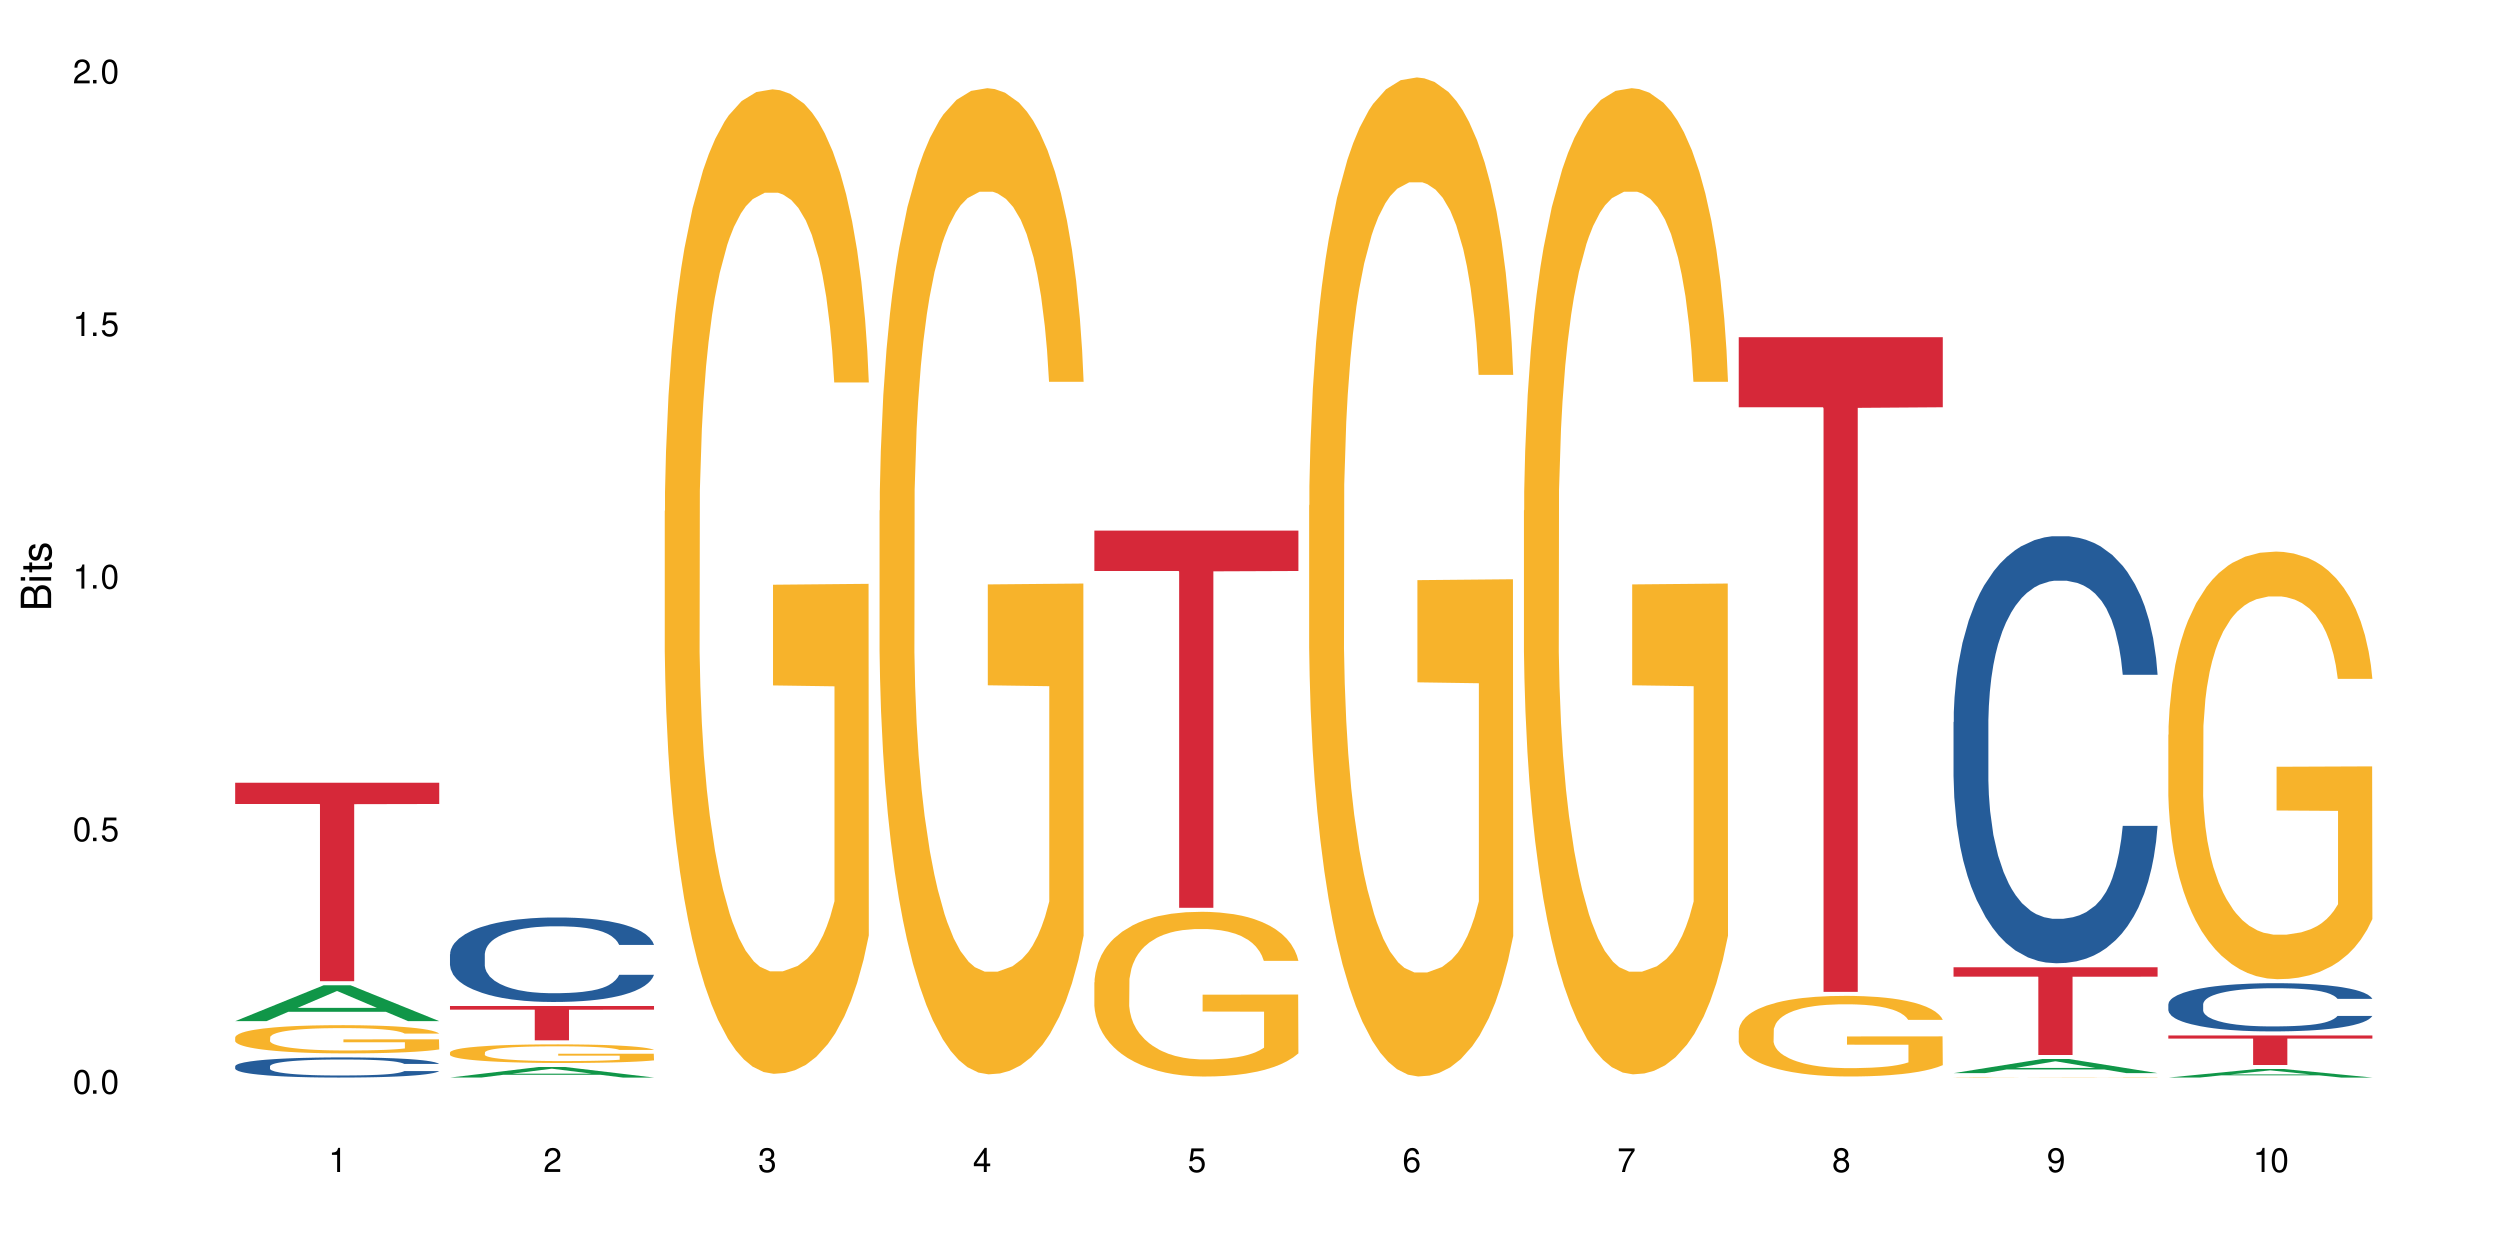 <?xml version="1.0" encoding="UTF-8"?>
<svg xmlns="http://www.w3.org/2000/svg" xmlns:xlink="http://www.w3.org/1999/xlink" width="720" height="360" viewBox="0 0 720 360">
<defs>
<g>
<g id="glyph-0-0">
</g>
<g id="glyph-0-1">
<path d="M 2.641 -6.938 C 2 -6.938 1.422 -6.656 1.078 -6.172 C 0.641 -5.562 0.406 -4.641 0.406 -3.359 C 0.406 -1.016 1.188 0.219 2.641 0.219 C 4.078 0.219 4.859 -1.016 4.859 -3.297 C 4.859 -4.641 4.656 -5.547 4.203 -6.172 C 3.844 -6.656 3.281 -6.938 2.641 -6.938 Z M 2.641 -6.188 C 3.547 -6.188 4 -5.25 4 -3.375 C 4 -1.406 3.562 -0.484 2.625 -0.484 C 1.734 -0.484 1.281 -1.438 1.281 -3.344 C 1.281 -5.25 1.734 -6.188 2.641 -6.188 Z M 2.641 -6.188 "/>
</g>
<g id="glyph-0-2">
<path d="M 1.828 -1 L 0.828 -1 L 0.828 0 L 1.828 0 Z M 1.828 -1 "/>
</g>
<g id="glyph-0-3">
<path d="M 4.562 -6.797 L 1.062 -6.797 L 0.547 -3.094 L 1.328 -3.094 C 1.719 -3.562 2.047 -3.734 2.578 -3.734 C 3.484 -3.734 4.062 -3.109 4.062 -2.094 C 4.062 -1.125 3.484 -0.531 2.578 -0.531 C 1.828 -0.531 1.375 -0.906 1.188 -1.672 L 0.328 -1.672 C 0.453 -1.109 0.547 -0.844 0.75 -0.594 C 1.125 -0.078 1.828 0.219 2.594 0.219 C 3.969 0.219 4.922 -0.781 4.922 -2.219 C 4.922 -3.562 4.031 -4.484 2.719 -4.484 C 2.25 -4.484 1.859 -4.359 1.469 -4.062 L 1.734 -5.969 L 4.562 -5.969 Z M 4.562 -6.797 "/>
</g>
<g id="glyph-0-4">
<path d="M 2.484 -4.938 L 2.484 0 L 3.328 0 L 3.328 -6.938 L 2.766 -6.938 C 2.469 -5.875 2.281 -5.734 0.984 -5.562 L 0.984 -4.938 Z M 2.484 -4.938 "/>
</g>
<g id="glyph-0-5">
<path d="M 4.859 -0.828 L 1.281 -0.828 C 1.359 -1.406 1.672 -1.781 2.5 -2.281 L 3.469 -2.828 C 4.406 -3.344 4.906 -4.062 4.906 -4.906 C 4.906 -5.484 4.672 -6.031 4.266 -6.406 C 3.859 -6.766 3.375 -6.938 2.719 -6.938 C 1.859 -6.938 1.219 -6.625 0.844 -6.031 C 0.609 -5.672 0.5 -5.234 0.484 -4.531 L 1.328 -4.531 C 1.359 -5.016 1.406 -5.281 1.531 -5.516 C 1.75 -5.938 2.188 -6.203 2.703 -6.203 C 3.469 -6.203 4.031 -5.641 4.031 -4.891 C 4.031 -4.344 3.719 -3.859 3.125 -3.516 L 2.234 -3 C 0.812 -2.172 0.406 -1.531 0.328 -0.016 L 4.859 -0.016 Z M 4.859 -0.828 "/>
</g>
<g id="glyph-0-6">
<path d="M 2.125 -3.188 L 2.578 -3.188 C 3.5 -3.188 3.984 -2.766 3.984 -1.922 C 3.984 -1.062 3.469 -0.531 2.594 -0.531 C 1.656 -0.531 1.203 -1 1.156 -2.016 L 0.312 -2.016 C 0.344 -1.453 0.438 -1.094 0.609 -0.781 C 0.953 -0.109 1.625 0.219 2.547 0.219 C 3.953 0.219 4.859 -0.625 4.859 -1.938 C 4.859 -2.828 4.516 -3.297 3.703 -3.594 C 4.344 -3.844 4.656 -4.328 4.656 -5.031 C 4.656 -6.219 3.875 -6.938 2.578 -6.938 C 1.203 -6.938 0.484 -6.172 0.453 -4.703 L 1.297 -4.703 C 1.312 -5.125 1.344 -5.359 1.453 -5.578 C 1.641 -5.969 2.062 -6.203 2.594 -6.203 C 3.344 -6.203 3.797 -5.75 3.797 -5 C 3.797 -4.516 3.609 -4.219 3.25 -4.047 C 3.016 -3.953 2.703 -3.922 2.125 -3.906 Z M 2.125 -3.188 "/>
</g>
<g id="glyph-0-7">
<path d="M 3.141 -1.672 L 3.141 0 L 3.984 0 L 3.984 -1.672 L 4.984 -1.672 L 4.984 -2.438 L 3.984 -2.438 L 3.984 -6.938 L 3.359 -6.938 L 0.266 -2.578 L 0.266 -1.672 Z M 3.141 -2.438 L 1 -2.438 L 3.141 -5.5 Z M 3.141 -2.438 "/>
</g>
<g id="glyph-0-8">
<path d="M 4.781 -5.125 C 4.609 -6.266 3.891 -6.938 2.844 -6.938 C 2.094 -6.938 1.422 -6.578 1.031 -5.953 C 0.594 -5.266 0.406 -4.422 0.406 -3.172 C 0.406 -2 0.578 -1.25 0.984 -0.641 C 1.359 -0.078 1.953 0.219 2.703 0.219 C 3.984 0.219 4.922 -0.75 4.922 -2.094 C 4.922 -3.375 4.062 -4.281 2.844 -4.281 C 2.172 -4.281 1.641 -4.031 1.281 -3.516 C 1.281 -5.234 1.828 -6.188 2.797 -6.188 C 3.391 -6.188 3.797 -5.797 3.938 -5.125 Z M 2.734 -3.531 C 3.547 -3.531 4.062 -2.953 4.062 -2.031 C 4.062 -1.156 3.484 -0.531 2.703 -0.531 C 1.922 -0.531 1.328 -1.188 1.328 -2.078 C 1.328 -2.938 1.906 -3.531 2.734 -3.531 Z M 2.734 -3.531 "/>
</g>
<g id="glyph-0-9">
<path d="M 4.984 -6.797 L 0.438 -6.797 L 0.438 -5.969 L 4.109 -5.969 C 2.5 -3.656 1.828 -2.234 1.328 0 L 2.219 0 C 2.594 -2.172 3.453 -4.047 4.984 -6.094 Z M 4.984 -6.797 "/>
</g>
<g id="glyph-0-10">
<path d="M 3.75 -3.656 C 4.469 -4.094 4.688 -4.438 4.688 -5.078 C 4.688 -6.172 3.844 -6.938 2.641 -6.938 C 1.438 -6.938 0.594 -6.172 0.594 -5.094 C 0.594 -4.438 0.812 -4.094 1.516 -3.656 C 0.734 -3.266 0.359 -2.703 0.359 -1.922 C 0.359 -0.656 1.281 0.219 2.641 0.219 C 3.984 0.219 4.922 -0.656 4.922 -1.922 C 4.922 -2.703 4.531 -3.266 3.75 -3.656 Z M 2.641 -6.188 C 3.359 -6.188 3.812 -5.75 3.812 -5.062 C 3.812 -4.406 3.344 -3.984 2.641 -3.984 C 1.922 -3.984 1.453 -4.406 1.453 -5.078 C 1.453 -5.75 1.922 -6.188 2.641 -6.188 Z M 2.641 -3.266 C 3.484 -3.266 4.062 -2.719 4.062 -1.906 C 4.062 -1.078 3.484 -0.531 2.625 -0.531 C 1.797 -0.531 1.219 -1.094 1.219 -1.906 C 1.219 -2.719 1.781 -3.266 2.641 -3.266 Z M 2.641 -3.266 "/>
</g>
<g id="glyph-0-11">
<path d="M 0.516 -1.578 C 0.672 -0.453 1.406 0.219 2.438 0.219 C 3.188 0.219 3.859 -0.141 4.266 -0.766 C 4.688 -1.453 4.891 -2.297 4.891 -3.547 C 4.891 -4.719 4.703 -5.453 4.312 -6.078 C 3.938 -6.641 3.344 -6.938 2.594 -6.938 C 1.297 -6.938 0.359 -5.969 0.359 -4.625 C 0.359 -3.344 1.234 -2.453 2.453 -2.453 C 3.094 -2.453 3.578 -2.672 4.016 -3.203 C 4 -1.484 3.469 -0.531 2.5 -0.531 C 1.906 -0.531 1.484 -0.906 1.359 -1.578 Z M 2.578 -6.203 C 3.375 -6.203 3.969 -5.531 3.969 -4.641 C 3.969 -3.797 3.391 -3.188 2.547 -3.188 C 1.734 -3.188 1.234 -3.766 1.234 -4.688 C 1.234 -5.562 1.797 -6.203 2.578 -6.203 Z M 2.578 -6.203 "/>
</g>
<g id="glyph-1-0">
</g>
<g id="glyph-1-1">
<path d="M 0 -0.953 L 0 -4.891 C 0 -5.719 -0.234 -6.344 -0.734 -6.797 C -1.188 -7.234 -1.812 -7.469 -2.5 -7.469 C -3.547 -7.469 -4.188 -7 -4.625 -5.875 C -4.984 -6.688 -5.625 -7.094 -6.531 -7.094 C -7.172 -7.094 -7.734 -6.859 -8.141 -6.391 C -8.562 -5.922 -8.75 -5.344 -8.75 -4.5 L -8.75 -0.953 Z M -4.984 -2.062 L -7.766 -2.062 L -7.766 -4.219 C -7.766 -4.844 -7.688 -5.203 -7.453 -5.5 C -7.219 -5.812 -6.859 -5.969 -6.375 -5.969 C -5.891 -5.969 -5.531 -5.812 -5.297 -5.5 C -5.062 -5.203 -4.984 -4.844 -4.984 -4.219 Z M -0.984 -2.062 L -4 -2.062 L -4 -4.781 C -4 -5.766 -3.438 -6.359 -2.484 -6.359 C -1.547 -6.359 -0.984 -5.766 -0.984 -4.781 Z M -0.984 -2.062 "/>
</g>
<g id="glyph-1-2">
<path d="M -6.281 -1.797 L -6.281 -0.797 L 0 -0.797 L 0 -1.797 Z M -8.75 -1.797 L -8.75 -0.797 L -7.484 -0.797 L -7.484 -1.797 Z M -8.75 -1.797 "/>
</g>
<g id="glyph-1-3">
<path d="M -6.281 -3.047 L -6.281 -2.016 L -8.016 -2.016 L -8.016 -1.016 L -6.281 -1.016 L -6.281 -0.172 L -5.469 -0.172 L -5.469 -1.016 L -0.719 -1.016 C -0.078 -1.016 0.281 -1.453 0.281 -2.234 C 0.281 -2.5 0.25 -2.719 0.188 -3.047 L -0.641 -3.047 C -0.609 -2.906 -0.594 -2.766 -0.594 -2.562 C -0.594 -2.141 -0.719 -2.016 -1.156 -2.016 L -5.469 -2.016 L -5.469 -3.047 Z M -6.281 -3.047 "/>
</g>
<g id="glyph-1-4">
<path d="M -4.531 -5.25 C -5.766 -5.25 -6.469 -4.422 -6.469 -2.969 C -6.469 -1.516 -5.719 -0.562 -4.547 -0.562 C -3.562 -0.562 -3.094 -1.062 -2.734 -2.562 L -2.516 -3.484 C -2.344 -4.188 -2.094 -4.469 -1.641 -4.469 C -1.047 -4.469 -0.641 -3.875 -0.641 -3 C -0.641 -2.453 -0.797 -2 -1.062 -1.75 C -1.25 -1.594 -1.422 -1.531 -1.875 -1.469 L -1.875 -0.406 C -0.422 -0.453 0.281 -1.266 0.281 -2.922 C 0.281 -4.5 -0.5 -5.516 -1.719 -5.516 C -2.656 -5.516 -3.172 -4.984 -3.469 -3.734 L -3.703 -2.766 C -3.891 -1.953 -4.156 -1.609 -4.594 -1.609 C -5.188 -1.609 -5.547 -2.125 -5.547 -2.938 C -5.547 -3.75 -5.203 -4.172 -4.531 -4.203 Z M -4.531 -5.25 "/>
</g>
</g>
</defs>
<rect x="-72" y="-36" width="864" height="432" fill="rgb(100%, 100%, 100%)" fill-opacity="1"/>
<path fill-rule="nonzero" fill="rgb(6.275%, 58.824%, 28.235%)" fill-opacity="1" d="M 67.73 294.078 L 67.793 294.07 L 93.223 283.75 L 100.945 283.75 L 126.5 294.09 L 117.52 294.09 L 111.117 291.391 L 83.051 291.391 L 76.773 294.078 L 67.73 294.078 L 85.75 290.273 L 108.543 290.266 L 97.176 285.441 L 97.051 285.43 L 96.926 285.461 L 85.688 290.266 L 85.75 290.273 Z M 67.73 294.078 "/>
<path fill-rule="nonzero" fill="rgb(14.51%, 36.078%, 60%)" fill-opacity="1" d="M 67.73 307.062 L 67.801 307.055 L 67.801 306.93 L 68.02 306.727 L 68.52 306.473 L 69.02 306.297 L 70.312 305.984 L 72.102 305.684 L 73.965 305.449 L 75.328 305.312 L 76.547 305.203 L 79.34 305.008 L 81.133 304.906 L 83.066 304.816 L 85.434 304.727 L 87.152 304.676 L 91.023 304.59 L 93.891 304.551 L 96.113 304.535 L 100.914 304.535 L 103.781 304.559 L 105.859 304.586 L 108.152 304.625 L 110.086 304.676 L 113.457 304.793 L 116.465 304.941 L 117.828 305.023 L 119.977 305.188 L 121.625 305.348 L 122.773 305.484 L 124.062 305.684 L 125.207 305.922 L 126.07 306.191 L 126.5 306.418 L 116.465 306.418 L 115.965 306.207 L 115.391 306.043 L 114.316 305.824 L 113.238 305.672 L 111.734 305.52 L 110.375 305.418 L 108.512 305.316 L 106.863 305.254 L 105.141 305.203 L 103.492 305.172 L 100.34 305.141 L 96.684 305.141 L 95.324 305.152 L 92.527 305.195 L 91.023 305.23 L 88.871 305.305 L 87.367 305.375 L 85.578 305.48 L 84.359 305.57 L 82.852 305.707 L 81.777 305.832 L 80.559 306.008 L 79.844 306.137 L 79.199 306.285 L 78.625 306.461 L 78.195 306.648 L 77.906 306.844 L 77.766 307.035 L 77.766 307.855 L 77.906 308.047 L 78.266 308.27 L 79.199 308.594 L 80.559 308.875 L 82.137 309.098 L 83.641 309.258 L 84.5 309.332 L 85.648 309.418 L 87.441 309.523 L 90.02 309.629 L 91.523 309.672 L 93.816 309.715 L 96.184 309.734 L 99.336 309.734 L 102.133 309.715 L 103.996 309.688 L 105.93 309.645 L 108.582 309.555 L 110.23 309.469 L 111.664 309.367 L 112.738 309.27 L 113.457 309.184 L 114.531 309.02 L 115.391 308.84 L 116.035 308.652 L 116.465 308.473 L 126.5 308.473 L 126.07 308.684 L 125.422 308.891 L 124.777 309.047 L 123.777 309.23 L 122.629 309.395 L 120.98 309.582 L 119.617 309.703 L 117.828 309.836 L 116.18 309.938 L 114.387 310.027 L 111.734 310.133 L 110.016 310.188 L 108.152 310.234 L 105.93 310.277 L 103.137 310.312 L 100.125 310.336 L 97.328 310.34 L 94.32 310.328 L 92.098 310.309 L 89.16 310.262 L 85.504 310.164 L 82.852 310.062 L 80.773 309.965 L 78.984 309.855 L 76.977 309.715 L 74.395 309.48 L 72.82 309.301 L 71.746 309.152 L 70.527 308.945 L 69.664 308.758 L 68.664 308.461 L 67.945 308.086 L 67.73 307.793 Z M 67.73 307.062 "/>
<path fill-rule="nonzero" fill="rgb(96.863%, 70.196%, 16.863%)" fill-opacity="1" d="M 67.73 298.73 L 67.801 298.723 L 67.801 298.574 L 68.09 298.238 L 68.805 297.781 L 69.738 297.402 L 70.742 297.102 L 71.387 296.949 L 72.461 296.723 L 73.395 296.562 L 75.758 296.227 L 78.77 295.914 L 80.418 295.781 L 82.281 295.656 L 84.93 295.516 L 86.148 295.461 L 89.875 295.344 L 94.105 295.27 L 98.762 295.246 L 100.914 295.254 L 103.852 295.285 L 107.863 295.367 L 110.16 295.441 L 111.949 295.516 L 113.812 295.609 L 116.105 295.758 L 118.258 295.938 L 119.977 296.117 L 121.695 296.34 L 123.129 296.574 L 124.348 296.836 L 125.422 297.148 L 126.07 297.406 L 126.5 297.668 L 116.535 297.668 L 115.965 297.406 L 115.32 297.207 L 114.242 296.961 L 113.168 296.785 L 112.094 296.645 L 110.086 296.449 L 108.367 296.332 L 106.215 296.227 L 104.137 296.16 L 101.773 296.117 L 100.34 296.102 L 96.543 296.102 L 93.102 296.152 L 91.094 296.211 L 89.66 296.273 L 87.656 296.383 L 86.438 296.473 L 85.719 296.531 L 83.57 296.762 L 82.137 296.969 L 81.348 297.109 L 80.344 297.332 L 79.629 297.535 L 78.84 297.832 L 78.41 298.055 L 77.836 298.559 L 77.766 299.895 L 77.98 300.18 L 78.41 300.484 L 78.984 300.75 L 79.844 301.031 L 80.703 301.25 L 82.207 301.539 L 83.496 301.73 L 84.5 301.855 L 86.438 302.059 L 87.227 302.125 L 89.09 302.258 L 91.023 302.363 L 93.387 302.453 L 95.18 302.496 L 98.047 302.531 L 101.703 302.531 L 106 302.488 L 108.727 302.43 L 110.59 302.371 L 111.809 302.316 L 113.312 302.234 L 114.387 302.16 L 115.391 302.078 L 116.609 301.953 L 116.609 300.18 L 98.906 300.172 L 98.906 299.34 L 126.426 299.332 L 126.5 302.234 L 124.992 302.438 L 123.129 302.629 L 121.34 302.777 L 119.477 302.906 L 116.824 303.047 L 114.672 303.133 L 111.375 303.238 L 108.367 303.305 L 105.215 303.352 L 102.418 303.371 L 99.121 303.379 L 96.184 303.363 L 93.031 303.32 L 90.52 303.262 L 88.227 303.188 L 85.934 303.09 L 83.066 302.934 L 81.203 302.809 L 79.27 302.652 L 77.336 302.465 L 75.613 302.266 L 74.469 302.109 L 73.32 301.93 L 72.102 301.707 L 70.957 301.457 L 70.098 301.227 L 69.309 300.965 L 68.734 300.719 L 68.16 300.387 L 67.875 300.117 L 67.73 299.891 Z M 67.73 298.73 "/>
<path fill-rule="nonzero" fill="rgb(83.922%, 15.686%, 22.353%)" fill-opacity="1" d="M 67.73 225.43 L 126.5 225.43 L 126.5 231.547 L 102.008 231.602 L 102.008 282.594 L 92.152 282.594 L 92.152 231.656 L 92.008 231.547 L 67.73 231.547 Z M 67.73 225.43 "/>
<path fill-rule="nonzero" fill="rgb(6.275%, 58.824%, 28.235%)" fill-opacity="1" d="M 129.594 310.336 L 129.656 310.332 L 155.082 307.301 L 162.805 307.301 L 188.359 310.34 L 179.383 310.34 L 172.977 309.547 L 144.91 309.547 L 138.633 310.336 L 129.594 310.336 L 147.613 309.219 L 170.402 309.215 L 159.039 307.797 L 158.914 307.793 L 158.789 307.801 L 147.547 309.215 L 147.613 309.219 Z M 129.594 310.336 "/>
<path fill-rule="nonzero" fill="rgb(14.51%, 36.078%, 60%)" fill-opacity="1" d="M 129.594 274.832 L 129.664 274.809 L 129.664 274.277 L 129.879 273.43 L 130.379 272.363 L 130.883 271.629 L 132.172 270.316 L 133.965 269.051 L 135.828 268.07 L 137.188 267.492 L 138.406 267.051 L 141.203 266.227 L 142.992 265.805 L 144.93 265.426 L 147.293 265.047 L 149.016 264.824 L 152.883 264.469 L 155.75 264.312 L 157.973 264.246 L 162.773 264.246 L 165.641 264.336 L 167.719 264.449 L 170.012 264.625 L 171.949 264.824 L 175.316 265.316 L 178.324 265.938 L 179.688 266.293 L 181.836 266.984 L 183.484 267.648 L 184.633 268.227 L 185.922 269.051 L 187.07 270.051 L 187.93 271.184 L 188.359 272.141 L 178.324 272.141 L 177.824 271.25 L 177.25 270.562 L 176.176 269.652 L 175.102 269.004 L 173.598 268.359 L 172.234 267.938 L 170.371 267.516 L 168.723 267.25 L 167.004 267.051 L 165.355 266.914 L 162.199 266.781 L 158.547 266.781 L 157.184 266.828 L 154.391 267.004 L 152.883 267.16 L 150.734 267.473 L 149.23 267.762 L 147.438 268.207 L 146.219 268.582 L 144.715 269.16 L 143.641 269.672 L 142.422 270.406 L 141.703 270.961 L 141.059 271.586 L 140.484 272.32 L 140.055 273.098 L 139.77 273.918 L 139.625 274.719 L 139.625 278.168 L 139.77 278.969 L 140.129 279.902 L 141.059 281.258 L 142.422 282.438 L 143.996 283.371 L 145.504 284.035 L 146.363 284.348 L 147.508 284.703 L 149.301 285.148 L 151.879 285.594 L 153.387 285.77 L 155.68 285.949 L 158.043 286.039 L 161.199 286.039 L 163.992 285.949 L 165.855 285.836 L 167.789 285.66 L 170.441 285.281 L 172.09 284.926 L 173.523 284.504 L 174.598 284.082 L 175.316 283.727 L 176.391 283.035 L 177.25 282.281 L 177.895 281.5 L 178.324 280.746 L 188.359 280.746 L 187.93 281.637 L 187.285 282.504 L 186.641 283.148 L 185.637 283.926 L 184.488 284.613 L 182.84 285.395 L 181.48 285.906 L 179.688 286.461 L 178.039 286.883 L 176.246 287.262 L 173.598 287.707 L 171.875 287.93 L 170.012 288.129 L 167.789 288.305 L 164.996 288.461 L 161.984 288.551 L 159.191 288.574 L 156.18 288.527 L 153.957 288.438 L 151.02 288.238 L 147.367 287.84 L 144.715 287.418 L 142.637 286.992 L 140.844 286.551 L 138.836 285.949 L 136.258 284.969 L 134.68 284.215 L 133.605 283.594 L 132.387 282.727 L 131.527 281.945 L 130.523 280.703 L 129.809 279.121 L 129.594 277.898 Z M 129.594 274.832 "/>
<path fill-rule="nonzero" fill="rgb(96.863%, 70.196%, 16.863%)" fill-opacity="1" d="M 129.594 303.074 L 129.664 303.07 L 129.664 302.973 L 129.949 302.754 L 130.668 302.449 L 131.598 302.199 L 132.602 302.004 L 133.246 301.898 L 134.32 301.754 L 135.254 301.645 L 137.617 301.426 L 140.629 301.219 L 142.277 301.129 L 144.141 301.047 L 146.793 300.953 L 148.012 300.922 L 151.738 300.84 L 155.965 300.793 L 160.625 300.777 L 162.773 300.781 L 165.711 300.801 L 169.727 300.855 L 172.02 300.906 L 173.812 300.953 L 175.676 301.02 L 177.969 301.117 L 180.117 301.234 L 181.836 301.352 L 183.559 301.5 L 184.992 301.656 L 186.211 301.828 L 187.285 302.031 L 187.93 302.203 L 188.359 302.375 L 178.398 302.375 L 177.824 302.203 L 177.18 302.07 L 176.105 301.91 L 175.031 301.793 L 173.953 301.699 L 171.949 301.57 L 170.227 301.492 L 168.078 301.426 L 166 301.379 L 163.633 301.352 L 162.199 301.34 L 158.402 301.34 L 154.961 301.375 L 152.957 301.414 L 151.523 301.453 L 149.516 301.527 L 148.297 301.586 L 147.582 301.625 L 145.43 301.777 L 143.996 301.914 L 143.207 302.008 L 142.207 302.156 L 141.488 302.285 L 140.699 302.484 L 140.27 302.629 L 139.695 302.965 L 139.625 303.844 L 139.84 304.031 L 140.27 304.23 L 140.844 304.41 L 141.703 304.594 L 142.562 304.738 L 144.07 304.93 L 145.359 305.055 L 146.363 305.137 L 148.297 305.27 L 149.086 305.316 L 150.949 305.402 L 152.883 305.473 L 155.25 305.531 L 157.039 305.559 L 159.906 305.586 L 163.562 305.586 L 167.863 305.555 L 170.586 305.516 L 172.449 305.477 L 173.668 305.441 L 175.172 305.387 L 176.246 305.34 L 177.25 305.285 L 178.469 305.203 L 178.469 304.031 L 160.766 304.027 L 160.766 303.477 L 188.289 303.473 L 188.359 305.387 L 186.855 305.52 L 184.992 305.648 L 183.199 305.746 L 181.336 305.828 L 178.684 305.922 L 176.535 305.98 L 173.238 306.051 L 170.227 306.094 L 167.074 306.125 L 164.277 306.137 L 160.984 306.145 L 158.043 306.133 L 154.891 306.105 L 152.383 306.066 L 150.09 306.016 L 147.797 305.953 L 144.93 305.848 L 143.066 305.766 L 141.129 305.664 L 139.195 305.539 L 137.477 305.406 L 136.328 305.305 L 135.184 305.188 L 133.965 305.039 L 132.816 304.875 L 131.957 304.723 L 131.168 304.551 L 130.594 304.391 L 130.023 304.168 L 129.734 303.992 L 129.594 303.84 Z M 129.594 303.074 "/>
<path fill-rule="nonzero" fill="rgb(83.922%, 15.686%, 22.353%)" fill-opacity="1" d="M 129.594 289.73 L 188.359 289.73 L 188.359 290.789 L 163.867 290.797 L 163.867 299.621 L 154.012 299.621 L 154.012 290.809 L 153.871 290.789 L 129.594 290.789 Z M 129.594 289.73 "/>
<path fill-rule="nonzero" fill="rgb(96.863%, 70.196%, 16.863%)" fill-opacity="1" d="M 191.453 147.168 L 191.523 146.91 L 191.523 141.73 L 191.812 130.078 L 192.527 114.023 L 193.461 100.82 L 194.461 90.461 L 195.109 85.023 L 196.184 77.254 L 197.113 71.559 L 199.48 59.906 L 202.488 49.031 L 204.137 44.371 L 206 39.969 L 208.652 35.047 L 209.871 33.234 L 213.598 29.094 L 217.828 26.504 L 222.484 25.727 L 224.637 25.984 L 227.574 27.02 L 231.586 29.871 L 233.879 32.457 L 235.672 35.047 L 237.535 38.414 L 239.828 43.594 L 241.98 49.809 L 243.699 56.023 L 245.418 63.789 L 246.852 72.078 L 248.07 81.141 L 249.145 92.016 L 249.789 101.078 L 250.219 110.141 L 240.258 110.141 L 239.684 101.078 L 239.039 94.086 L 237.965 85.543 L 236.891 79.328 L 235.816 74.406 L 233.809 67.676 L 232.09 63.531 L 229.938 59.906 L 227.859 57.574 L 225.496 56.023 L 224.062 55.504 L 220.262 55.504 L 216.824 57.316 L 214.816 59.387 L 213.383 61.461 L 211.375 65.344 L 210.156 68.453 L 209.441 70.523 L 207.293 78.551 L 205.859 85.801 L 205.07 90.719 L 204.066 98.488 L 203.348 105.48 L 202.562 115.836 L 202.133 123.605 L 201.559 141.211 L 201.484 187.82 L 201.703 197.66 L 202.133 208.277 L 202.703 217.598 L 203.566 227.438 L 204.426 234.949 L 205.93 245.047 L 207.219 251.777 L 208.223 256.18 L 210.156 263.172 L 210.945 265.504 L 212.809 270.164 L 214.746 273.789 L 217.109 276.895 L 218.902 278.449 L 221.77 279.746 L 225.422 279.746 L 229.723 278.191 L 232.445 276.121 L 234.309 274.047 L 235.527 272.234 L 237.035 269.387 L 238.109 266.797 L 239.113 263.949 L 240.332 259.547 L 240.332 197.66 L 222.629 197.402 L 222.629 168.402 L 250.148 168.141 L 250.219 269.387 L 248.715 276.379 L 246.852 283.109 L 245.059 288.289 L 243.195 292.691 L 240.547 297.609 L 238.395 300.719 L 235.098 304.344 L 232.09 306.676 L 228.934 308.227 L 226.141 309.004 L 222.844 309.262 L 219.906 308.746 L 216.75 307.191 L 214.242 305.121 L 211.949 302.531 L 209.656 299.164 L 206.789 293.727 L 204.926 289.324 L 202.992 283.887 L 201.055 277.414 L 199.336 270.422 L 198.191 264.984 L 197.043 258.77 L 195.824 251.004 L 194.68 242.199 L 193.816 234.172 L 193.031 225.109 L 192.457 216.562 L 191.883 204.91 L 191.598 195.59 L 191.453 187.562 Z M 191.453 147.168 "/>
<path fill-rule="nonzero" fill="rgb(96.863%, 70.196%, 16.863%)" fill-opacity="1" d="M 253.312 147.043 L 253.387 146.785 L 253.387 141.598 L 253.672 129.926 L 254.387 113.844 L 255.32 100.617 L 256.324 90.242 L 256.969 84.793 L 258.043 77.012 L 258.977 71.305 L 261.34 59.633 L 264.352 48.738 L 266 44.07 L 267.863 39.66 L 270.516 34.734 L 271.73 32.918 L 275.461 28.77 L 279.688 26.172 L 284.348 25.395 L 286.496 25.656 L 289.434 26.691 L 293.449 29.547 L 295.742 32.141 L 297.531 34.734 L 299.395 38.105 L 301.691 43.293 L 303.84 49.52 L 305.559 55.742 L 307.281 63.523 L 308.715 71.824 L 309.93 80.902 L 311.008 91.797 L 311.652 100.875 L 312.082 109.953 L 302.121 109.953 L 301.547 100.875 L 300.902 93.871 L 299.824 85.312 L 298.75 79.086 L 297.676 74.16 L 295.668 67.414 L 293.949 63.266 L 291.801 59.633 L 289.723 57.301 L 287.355 55.742 L 285.922 55.223 L 282.125 55.223 L 278.684 57.039 L 276.676 59.113 L 275.242 61.191 L 273.238 65.082 L 272.02 68.191 L 271.301 70.27 L 269.152 78.309 L 267.719 85.57 L 266.93 90.5 L 265.926 98.281 L 265.211 105.285 L 264.422 115.66 L 263.992 123.441 L 263.418 141.078 L 263.348 187.766 L 263.562 197.625 L 263.992 208.258 L 264.566 217.594 L 265.426 227.453 L 266.285 234.973 L 267.789 245.09 L 269.082 251.832 L 270.082 256.242 L 272.02 263.246 L 272.809 265.582 L 274.672 270.25 L 276.605 273.879 L 278.973 276.992 L 280.762 278.551 L 283.629 279.848 L 287.285 279.848 L 291.586 278.289 L 294.309 276.215 L 296.172 274.141 L 297.391 272.324 L 298.895 269.473 L 299.969 266.879 L 300.973 264.023 L 302.191 259.613 L 302.191 197.625 L 284.488 197.363 L 284.488 168.312 L 312.008 168.055 L 312.082 269.473 L 310.578 276.473 L 308.715 283.219 L 306.922 288.406 L 305.059 292.816 L 302.406 297.742 L 300.258 300.855 L 296.961 304.488 L 293.949 306.82 L 290.797 308.379 L 288 309.156 L 284.703 309.414 L 281.766 308.898 L 278.613 307.34 L 276.105 305.266 L 273.812 302.672 L 271.516 299.301 L 268.652 293.852 L 266.789 289.445 L 264.852 283.996 L 262.918 277.512 L 261.195 270.508 L 260.051 265.062 L 258.902 258.836 L 257.684 251.055 L 256.539 242.238 L 255.68 234.195 L 254.891 225.117 L 254.316 216.559 L 253.742 204.887 L 253.457 195.547 L 253.312 187.508 Z M 253.312 147.043 "/>
<path fill-rule="nonzero" fill="rgb(96.863%, 70.196%, 16.863%)" fill-opacity="1" d="M 315.176 282.918 L 315.246 282.875 L 315.246 282.008 L 315.531 280.059 L 316.25 277.371 L 317.18 275.16 L 318.184 273.43 L 318.828 272.52 L 319.906 271.219 L 320.836 270.266 L 323.203 268.316 L 326.211 266.496 L 327.859 265.715 L 329.723 264.977 L 332.375 264.156 L 333.594 263.852 L 337.32 263.16 L 341.547 262.727 L 346.207 262.594 L 348.355 262.637 L 351.297 262.812 L 355.309 263.289 L 357.602 263.723 L 359.395 264.156 L 361.258 264.719 L 363.551 265.586 L 365.699 266.625 L 367.422 267.664 L 369.141 268.965 L 370.574 270.352 L 371.793 271.867 L 372.867 273.688 L 373.512 275.203 L 373.941 276.723 L 363.98 276.723 L 363.406 275.203 L 362.762 274.035 L 361.688 272.605 L 360.613 271.566 L 359.535 270.742 L 357.531 269.613 L 355.809 268.922 L 353.66 268.316 L 351.582 267.926 L 349.215 267.664 L 347.785 267.578 L 343.984 267.578 L 340.547 267.883 L 338.539 268.227 L 337.105 268.574 L 335.098 269.227 L 333.879 269.746 L 333.164 270.09 L 331.012 271.434 L 329.578 272.648 L 328.793 273.473 L 327.789 274.77 L 327.07 275.941 L 326.281 277.676 L 325.852 278.973 L 325.281 281.922 L 325.207 289.719 L 325.422 291.367 L 325.852 293.145 L 326.426 294.703 L 327.285 296.352 L 328.145 297.605 L 329.652 299.297 L 330.941 300.422 L 331.945 301.16 L 333.879 302.332 L 334.668 302.719 L 336.531 303.5 L 338.465 304.105 L 340.832 304.625 L 342.625 304.887 L 345.488 305.102 L 349.145 305.102 L 353.445 304.844 L 356.168 304.496 L 358.031 304.148 L 359.25 303.848 L 360.754 303.371 L 361.832 302.938 L 362.832 302.461 L 364.051 301.723 L 364.051 291.367 L 346.352 291.324 L 346.352 286.473 L 373.871 286.426 L 373.941 303.371 L 372.438 304.539 L 370.574 305.668 L 368.781 306.535 L 366.918 307.27 L 364.266 308.094 L 362.117 308.613 L 358.82 309.219 L 355.809 309.609 L 352.656 309.871 L 349.863 310 L 346.566 310.043 L 343.625 309.957 L 340.473 309.695 L 337.965 309.352 L 335.672 308.918 L 333.379 308.352 L 330.512 307.441 L 328.648 306.707 L 326.715 305.797 L 324.777 304.715 L 323.059 303.543 L 321.91 302.633 L 320.766 301.594 L 319.547 300.293 L 318.398 298.82 L 317.539 297.477 L 316.75 295.961 L 316.18 294.531 L 315.605 292.582 L 315.316 291.02 L 315.176 289.676 Z M 315.176 282.918 "/>
<path fill-rule="nonzero" fill="rgb(83.922%, 15.686%, 22.353%)" fill-opacity="1" d="M 315.176 152.82 L 373.941 152.82 L 373.941 164.445 L 349.449 164.547 L 349.449 261.438 L 339.594 261.438 L 339.594 164.648 L 339.453 164.445 L 315.176 164.445 Z M 315.176 152.82 "/>
<path fill-rule="nonzero" fill="rgb(96.863%, 70.196%, 16.863%)" fill-opacity="1" d="M 377.035 145.535 L 377.105 145.273 L 377.105 140.02 L 377.395 128.195 L 378.109 111.902 L 379.043 98.5 L 380.047 87.992 L 380.691 82.473 L 381.766 74.59 L 382.695 68.809 L 385.062 56.984 L 388.07 45.949 L 389.719 41.219 L 391.582 36.75 L 394.234 31.758 L 395.453 29.918 L 399.18 25.715 L 403.41 23.086 L 408.066 22.301 L 410.219 22.562 L 413.156 23.613 L 417.168 26.504 L 419.461 29.133 L 421.254 31.758 L 423.117 35.176 L 425.41 40.43 L 427.562 46.738 L 429.281 53.043 L 431 60.926 L 432.434 69.336 L 433.652 78.531 L 434.727 89.566 L 435.375 98.766 L 435.805 107.961 L 425.84 107.961 L 425.27 98.766 L 424.621 91.668 L 423.547 83 L 422.473 76.691 L 421.398 71.699 L 419.391 64.867 L 417.672 60.664 L 415.52 56.984 L 413.441 54.621 L 411.078 53.043 L 409.645 52.516 L 405.848 52.516 L 402.406 54.355 L 400.398 56.457 L 398.965 58.562 L 396.961 62.504 L 395.742 65.656 L 395.023 67.758 L 392.875 75.902 L 391.441 83.262 L 390.652 88.254 L 389.648 96.137 L 388.934 103.23 L 388.145 113.742 L 387.715 121.625 L 387.141 139.492 L 387.07 186.789 L 387.285 196.777 L 387.715 207.551 L 388.289 217.008 L 389.148 226.992 L 390.008 234.613 L 391.512 244.863 L 392.801 251.695 L 393.805 256.16 L 395.742 263.254 L 396.527 265.621 L 398.391 270.352 L 400.328 274.027 L 402.691 277.184 L 404.484 278.758 L 407.352 280.074 L 411.008 280.074 L 415.305 278.496 L 418.031 276.395 L 419.895 274.293 L 421.109 272.453 L 422.617 269.562 L 423.691 266.934 L 424.695 264.043 L 425.914 259.578 L 425.914 196.777 L 408.211 196.512 L 408.211 167.082 L 435.73 166.82 L 435.805 269.562 L 434.297 276.656 L 432.434 283.488 L 430.645 288.742 L 428.781 293.211 L 426.129 298.203 L 423.977 301.355 L 420.68 305.035 L 417.672 307.398 L 414.52 308.977 L 411.723 309.766 L 408.426 310.027 L 405.488 309.504 L 402.336 307.926 L 399.824 305.824 L 397.531 303.195 L 395.238 299.781 L 392.371 294.262 L 390.508 289.793 L 388.574 284.277 L 386.641 277.707 L 384.918 270.613 L 383.773 265.094 L 382.625 258.789 L 381.406 250.906 L 380.262 241.973 L 379.398 233.824 L 378.613 224.629 L 378.039 215.957 L 377.465 204.133 L 377.18 194.672 L 377.035 186.527 Z M 377.035 145.535 "/>
<path fill-rule="nonzero" fill="rgb(96.863%, 70.196%, 16.863%)" fill-opacity="1" d="M 438.895 147.043 L 438.969 146.785 L 438.969 141.598 L 439.254 129.926 L 439.973 113.844 L 440.902 100.617 L 441.906 90.242 L 442.551 84.793 L 443.625 77.012 L 444.559 71.305 L 446.922 59.633 L 449.934 48.738 L 451.582 44.07 L 453.445 39.66 L 456.098 34.734 L 457.316 32.918 L 461.043 28.77 L 465.27 26.172 L 469.93 25.395 L 472.078 25.656 L 475.016 26.691 L 479.031 29.547 L 481.324 32.141 L 483.117 34.734 L 484.98 38.105 L 487.273 43.293 L 489.422 49.52 L 491.141 55.742 L 492.863 63.523 L 494.297 71.824 L 495.516 80.902 L 496.59 91.797 L 497.234 100.875 L 497.664 109.953 L 487.703 109.953 L 487.129 100.875 L 486.484 93.871 L 485.41 85.312 L 484.332 79.086 L 483.258 74.16 L 481.254 67.414 L 479.531 63.266 L 477.383 59.633 L 475.305 57.301 L 472.938 55.742 L 471.504 55.223 L 467.707 55.223 L 464.266 57.039 L 462.262 59.113 L 460.828 61.191 L 458.82 65.082 L 457.602 68.191 L 456.887 70.27 L 454.734 78.309 L 453.301 85.57 L 452.512 90.5 L 451.512 98.281 L 450.793 105.285 L 450.004 115.66 L 449.574 123.441 L 449 141.078 L 448.93 187.766 L 449.145 197.625 L 449.574 208.258 L 450.148 217.594 L 451.008 227.453 L 451.867 234.973 L 453.375 245.09 L 454.664 251.832 L 455.668 256.242 L 457.602 263.246 L 458.391 265.582 L 460.254 270.25 L 462.188 273.879 L 464.555 276.992 L 466.344 278.551 L 469.211 279.848 L 472.867 279.848 L 477.168 278.289 L 479.891 276.215 L 481.754 274.141 L 482.973 272.324 L 484.477 269.473 L 485.551 266.879 L 486.555 264.023 L 487.773 259.613 L 487.773 197.625 L 470.07 197.363 L 470.07 168.312 L 497.594 168.055 L 497.664 269.473 L 496.16 276.473 L 494.297 283.219 L 492.504 288.406 L 490.641 292.816 L 487.988 297.742 L 485.84 300.855 L 482.543 304.488 L 479.531 306.82 L 476.379 308.379 L 473.582 309.156 L 470.285 309.414 L 467.348 308.898 L 464.195 307.34 L 461.688 305.266 L 459.395 302.672 L 457.102 299.301 L 454.234 293.852 L 452.371 289.445 L 450.434 283.996 L 448.5 277.512 L 446.781 270.508 L 445.633 265.062 L 444.484 258.836 L 443.27 251.055 L 442.121 242.238 L 441.262 234.195 L 440.473 225.117 L 439.898 216.559 L 439.328 204.887 L 439.039 195.547 L 438.895 187.508 Z M 438.895 147.043 "/>
<path fill-rule="nonzero" fill="rgb(96.863%, 70.196%, 16.863%)" fill-opacity="1" d="M 500.758 296.758 L 500.828 296.734 L 500.828 296.312 L 501.117 295.355 L 501.832 294.043 L 502.766 292.961 L 503.766 292.113 L 504.414 291.668 L 505.488 291.031 L 506.418 290.562 L 508.785 289.609 L 511.793 288.719 L 513.441 288.336 L 515.305 287.977 L 517.957 287.574 L 519.176 287.426 L 522.902 287.086 L 527.133 286.875 L 531.789 286.809 L 533.938 286.832 L 536.879 286.918 L 540.891 287.148 L 543.184 287.363 L 544.977 287.574 L 546.84 287.848 L 549.133 288.273 L 551.281 288.781 L 553.004 289.293 L 554.723 289.926 L 556.156 290.605 L 557.375 291.348 L 558.449 292.238 L 559.094 292.98 L 559.523 293.723 L 549.562 293.723 L 548.988 292.98 L 548.344 292.41 L 547.27 291.711 L 546.195 291.199 L 545.121 290.797 L 543.113 290.246 L 541.395 289.906 L 539.242 289.609 L 537.164 289.418 L 534.801 289.293 L 533.367 289.25 L 529.566 289.25 L 526.129 289.398 L 524.121 289.566 L 522.688 289.738 L 520.68 290.055 L 519.461 290.309 L 518.746 290.48 L 516.598 291.137 L 515.164 291.73 L 514.375 292.133 L 513.371 292.77 L 512.652 293.344 L 511.867 294.191 L 511.438 294.828 L 510.863 296.27 L 510.789 300.086 L 511.004 300.891 L 511.438 301.762 L 512.008 302.523 L 512.867 303.332 L 513.73 303.945 L 515.234 304.773 L 516.523 305.324 L 517.527 305.684 L 519.461 306.258 L 520.25 306.449 L 522.113 306.828 L 524.051 307.125 L 526.414 307.383 L 528.207 307.508 L 531.074 307.613 L 534.727 307.613 L 539.027 307.488 L 541.75 307.316 L 543.613 307.148 L 544.832 307 L 546.34 306.766 L 547.414 306.555 L 548.418 306.32 L 549.633 305.961 L 549.633 300.891 L 531.934 300.871 L 531.934 298.496 L 559.453 298.473 L 559.523 306.766 L 558.02 307.34 L 556.156 307.891 L 554.363 308.312 L 552.5 308.676 L 549.852 309.078 L 547.699 309.332 L 544.402 309.629 L 541.395 309.82 L 538.238 309.949 L 535.445 310.012 L 532.148 310.031 L 529.211 309.988 L 526.055 309.863 L 523.547 309.691 L 521.254 309.48 L 518.961 309.207 L 516.094 308.762 L 514.23 308.398 L 512.297 307.953 L 510.359 307.422 L 508.641 306.852 L 507.492 306.406 L 506.348 305.898 L 505.129 305.262 L 503.98 304.539 L 503.121 303.883 L 502.332 303.141 L 501.762 302.441 L 501.188 301.484 L 500.902 300.723 L 500.758 300.066 Z M 500.758 296.758 "/>
<path fill-rule="nonzero" fill="rgb(83.922%, 15.686%, 22.353%)" fill-opacity="1" d="M 500.758 97.105 L 559.523 97.105 L 559.523 117.289 L 535.031 117.465 L 535.031 285.652 L 525.18 285.652 L 525.18 117.641 L 525.035 117.289 L 500.758 117.289 Z M 500.758 97.105 "/>
<path fill-rule="nonzero" fill="rgb(6.275%, 58.824%, 28.235%)" fill-opacity="1" d="M 562.617 309.062 L 562.68 309.059 L 588.109 304.992 L 595.832 304.992 L 621.387 309.066 L 612.406 309.066 L 606.004 308.004 L 577.938 308.004 L 571.66 309.062 L 562.617 309.062 L 580.637 307.562 L 603.43 307.559 L 592.066 305.66 L 591.938 305.656 L 591.812 305.668 L 580.574 307.559 L 580.637 307.562 Z M 562.617 309.062 "/>
<path fill-rule="nonzero" fill="rgb(14.51%, 36.078%, 60%)" fill-opacity="1" d="M 562.617 207.949 L 562.691 207.836 L 562.691 205.141 L 562.906 200.867 L 563.406 195.469 L 563.906 191.762 L 565.199 185.129 L 566.988 178.719 L 568.852 173.773 L 570.215 170.852 L 571.434 168.602 L 574.227 164.441 L 576.02 162.305 L 577.953 160.395 L 580.32 158.484 L 582.039 157.359 L 585.91 155.562 L 588.777 154.773 L 591 154.438 L 595.801 154.438 L 598.668 154.887 L 600.746 155.449 L 603.039 156.348 L 604.973 157.359 L 608.344 159.832 L 611.352 162.98 L 612.715 164.781 L 614.863 168.266 L 616.512 171.637 L 617.66 174.559 L 618.949 178.719 L 620.098 183.777 L 620.957 189.512 L 621.387 194.348 L 611.352 194.348 L 610.852 189.848 L 610.277 186.363 L 609.203 181.754 L 608.129 178.496 L 606.621 175.234 L 605.262 173.098 L 603.398 170.961 L 601.75 169.613 L 600.027 168.602 L 598.379 167.926 L 595.227 167.254 L 591.57 167.254 L 590.211 167.477 L 587.414 168.379 L 585.91 169.164 L 583.762 170.738 L 582.254 172.199 L 580.465 174.449 L 579.246 176.359 L 577.738 179.281 L 576.664 181.867 L 575.445 185.578 L 574.73 188.387 L 574.086 191.535 L 573.512 195.246 L 573.082 199.18 L 572.793 203.34 L 572.652 207.387 L 572.652 224.812 L 572.793 228.859 L 573.152 233.582 L 574.086 240.438 L 575.445 246.398 L 577.023 251.121 L 578.527 254.492 L 579.387 256.066 L 580.535 257.863 L 582.328 260.113 L 584.906 262.363 L 586.41 263.262 L 588.707 264.16 L 591.07 264.609 L 594.223 264.609 L 597.02 264.16 L 598.883 263.598 L 600.816 262.699 L 603.469 260.789 L 605.117 258.988 L 606.551 256.852 L 607.625 254.719 L 608.344 252.918 L 609.418 249.434 L 610.277 245.609 L 610.922 241.676 L 611.352 237.855 L 621.387 237.855 L 620.957 242.352 L 620.312 246.734 L 619.664 249.996 L 618.664 253.93 L 617.516 257.414 L 615.867 261.352 L 614.504 263.934 L 612.715 266.746 L 611.066 268.883 L 609.273 270.793 L 606.621 273.043 L 604.902 274.164 L 603.039 275.176 L 600.816 276.078 L 598.023 276.863 L 595.012 277.312 L 592.219 277.426 L 589.207 277.203 L 586.984 276.75 L 584.047 275.738 L 580.391 273.715 L 577.738 271.582 L 575.66 269.445 L 573.871 267.195 L 571.863 264.16 L 569.281 259.215 L 567.707 255.391 L 566.633 252.242 L 565.414 247.859 L 564.555 243.926 L 563.551 237.629 L 562.832 229.648 L 562.617 223.465 Z M 562.617 207.949 "/>
<path fill-rule="nonzero" fill="rgb(96.863%, 70.196%, 16.863%)" fill-opacity="1" d="M 562.617 310.273 L 562.691 310.273 L 562.691 310.27 L 562.977 310.266 L 563.691 310.258 L 564.625 310.254 L 565.629 310.25 L 566.273 310.246 L 567.348 310.242 L 568.281 310.242 L 570.645 310.238 L 573.656 310.23 L 577.168 310.23 L 579.816 310.227 L 581.035 310.227 L 584.762 310.223 L 602.754 310.223 L 605.047 310.227 L 608.699 310.227 L 610.992 310.23 L 613.145 310.234 L 614.863 310.234 L 616.586 310.238 L 618.016 310.242 L 619.234 310.246 L 620.312 310.25 L 620.957 310.254 L 621.387 310.258 L 611.426 310.258 L 610.852 310.254 L 610.207 310.25 L 609.129 310.246 L 608.055 310.246 L 606.98 310.242 L 604.973 310.238 L 601.105 310.238 L 599.023 310.234 L 587.988 310.234 L 585.98 310.238 L 582.543 310.238 L 581.324 310.242 L 580.605 310.242 L 578.457 310.246 L 577.023 310.246 L 576.234 310.25 L 575.23 310.254 L 574.516 310.254 L 573.727 310.262 L 573.297 310.262 L 572.723 310.27 L 572.652 310.289 L 572.867 310.293 L 573.297 310.297 L 573.871 310.301 L 575.59 310.309 L 577.094 310.312 L 578.387 310.316 L 579.387 310.316 L 581.324 310.32 L 582.113 310.32 L 583.977 310.324 L 585.91 310.324 L 588.273 310.328 L 600.891 310.328 L 603.613 310.324 L 608.199 310.324 L 609.273 310.32 L 611.496 310.32 L 611.496 310.293 L 593.793 310.293 L 593.793 310.281 L 621.312 310.281 L 621.387 310.324 L 619.879 310.324 L 618.016 310.328 L 616.227 310.332 L 614.363 310.332 L 611.711 310.336 L 606.266 310.336 L 603.254 310.34 L 587.918 310.34 L 585.41 310.336 L 580.82 310.336 L 577.953 310.332 L 576.09 310.332 L 574.156 310.328 L 572.223 310.328 L 570.5 310.324 L 569.355 310.32 L 568.207 310.32 L 566.988 310.316 L 565.844 310.312 L 564.984 310.309 L 564.195 310.305 L 563.047 310.297 L 562.762 310.293 L 562.617 310.289 Z M 562.617 310.273 "/>
<path fill-rule="nonzero" fill="rgb(83.922%, 15.686%, 22.353%)" fill-opacity="1" d="M 562.617 278.582 L 621.387 278.582 L 621.387 281.285 L 596.895 281.309 L 596.895 303.836 L 587.039 303.836 L 587.039 281.332 L 586.895 281.285 L 562.617 281.285 Z M 562.617 278.582 "/>
<path fill-rule="nonzero" fill="rgb(6.275%, 58.824%, 28.235%)" fill-opacity="1" d="M 624.48 310.336 L 624.543 310.336 L 649.969 307.871 L 657.691 307.871 L 683.246 310.34 L 674.27 310.34 L 667.863 309.695 L 639.797 309.695 L 633.52 310.336 L 624.48 310.336 L 642.5 309.43 L 665.289 309.426 L 653.926 308.273 L 653.801 308.273 L 653.676 308.281 L 642.438 309.426 L 642.5 309.43 Z M 624.48 310.336 "/>
<path fill-rule="nonzero" fill="rgb(14.51%, 36.078%, 60%)" fill-opacity="1" d="M 624.48 289.207 L 624.551 289.195 L 624.551 288.891 L 624.766 288.41 L 625.266 287.801 L 625.77 287.383 L 627.059 286.633 L 628.852 285.91 L 630.715 285.352 L 632.074 285.023 L 633.293 284.77 L 636.09 284.297 L 637.879 284.059 L 639.816 283.84 L 642.18 283.625 L 643.902 283.5 L 647.77 283.297 L 650.637 283.207 L 652.859 283.168 L 657.66 283.168 L 660.527 283.219 L 662.605 283.285 L 664.898 283.387 L 666.836 283.5 L 670.203 283.777 L 673.215 284.133 L 674.574 284.336 L 676.727 284.73 L 678.375 285.109 L 679.52 285.441 L 680.809 285.91 L 681.957 286.48 L 682.816 287.129 L 683.246 287.672 L 673.215 287.672 L 672.711 287.164 L 672.137 286.773 L 671.062 286.254 L 669.988 285.883 L 668.484 285.516 L 667.121 285.273 L 665.258 285.035 L 663.609 284.883 L 661.891 284.77 L 660.242 284.691 L 657.086 284.617 L 653.434 284.617 L 652.07 284.641 L 649.277 284.742 L 647.77 284.832 L 645.621 285.008 L 644.117 285.176 L 642.324 285.426 L 641.105 285.645 L 639.602 285.973 L 638.527 286.266 L 637.309 286.684 L 636.59 287 L 635.945 287.355 L 635.371 287.773 L 634.941 288.219 L 634.656 288.688 L 634.512 289.145 L 634.512 291.109 L 634.656 291.566 L 635.016 292.102 L 635.945 292.875 L 637.309 293.547 L 638.883 294.078 L 640.391 294.461 L 641.25 294.637 L 642.395 294.84 L 644.188 295.094 L 646.766 295.348 L 648.273 295.449 L 650.566 295.551 L 652.93 295.602 L 656.086 295.602 L 658.879 295.551 L 660.742 295.488 L 662.68 295.387 L 665.328 295.172 L 666.977 294.969 L 668.41 294.727 L 669.488 294.484 L 670.203 294.281 L 671.277 293.891 L 672.137 293.457 L 672.781 293.016 L 673.215 292.582 L 683.246 292.582 L 682.816 293.09 L 682.172 293.586 L 681.527 293.953 L 680.523 294.398 L 679.375 294.789 L 677.727 295.234 L 676.367 295.527 L 674.574 295.844 L 672.926 296.086 L 671.133 296.301 L 668.484 296.555 L 666.762 296.68 L 664.898 296.797 L 662.68 296.895 L 659.883 296.984 L 656.871 297.035 L 654.078 297.047 L 651.066 297.023 L 648.848 296.973 L 645.906 296.859 L 642.254 296.629 L 639.602 296.391 L 637.523 296.148 L 635.73 295.895 L 633.723 295.551 L 631.145 294.992 L 629.566 294.562 L 628.492 294.207 L 627.273 293.711 L 626.414 293.27 L 625.41 292.559 L 624.695 291.656 L 624.48 290.961 Z M 624.48 289.207 "/>
<path fill-rule="nonzero" fill="rgb(96.863%, 70.196%, 16.863%)" fill-opacity="1" d="M 624.48 211.605 L 624.551 211.492 L 624.551 209.242 L 624.836 204.18 L 625.555 197.207 L 626.484 191.469 L 627.488 186.973 L 628.133 184.609 L 629.207 181.234 L 630.141 178.762 L 632.504 173.699 L 635.516 168.977 L 637.164 166.953 L 639.027 165.039 L 641.68 162.902 L 642.898 162.113 L 646.625 160.316 L 650.852 159.191 L 655.512 158.852 L 657.66 158.965 L 660.598 159.414 L 664.613 160.652 L 666.906 161.777 L 668.699 162.902 L 670.562 164.363 L 672.855 166.613 L 675.004 169.312 L 676.727 172.012 L 678.445 175.387 L 679.879 178.984 L 681.098 182.922 L 682.172 187.648 L 682.816 191.582 L 683.246 195.52 L 673.285 195.52 L 672.711 191.582 L 672.066 188.547 L 670.992 184.836 L 669.918 182.137 L 668.84 180 L 666.836 177.074 L 665.113 175.273 L 662.965 173.699 L 660.887 172.688 L 658.52 172.012 L 657.086 171.789 L 653.289 171.789 L 649.848 172.574 L 647.844 173.477 L 646.41 174.375 L 644.402 176.062 L 643.184 177.41 L 642.469 178.312 L 640.316 181.797 L 638.883 184.945 L 638.098 187.086 L 637.094 190.457 L 636.375 193.496 L 635.586 197.996 L 635.156 201.367 L 634.586 209.016 L 634.512 229.262 L 634.727 233.535 L 635.156 238.148 L 635.73 242.195 L 636.59 246.469 L 637.449 249.734 L 638.957 254.117 L 640.246 257.043 L 641.25 258.957 L 643.184 261.992 L 643.973 263.004 L 645.836 265.027 L 647.77 266.605 L 650.137 267.953 L 651.926 268.629 L 654.793 269.191 L 658.449 269.191 L 662.75 268.516 L 665.473 267.617 L 667.336 266.715 L 668.555 265.93 L 670.059 264.691 L 671.133 263.566 L 672.137 262.328 L 673.355 260.418 L 673.355 233.535 L 655.656 233.422 L 655.656 220.828 L 683.176 220.715 L 683.246 264.691 L 681.742 267.727 L 679.879 270.652 L 678.086 272.902 L 676.223 274.812 L 673.57 276.953 L 671.422 278.301 L 668.125 279.875 L 665.113 280.887 L 661.961 281.562 L 659.168 281.898 L 655.871 282.012 L 652.93 281.789 L 649.777 281.113 L 647.27 280.215 L 644.977 279.09 L 642.684 277.625 L 639.816 275.266 L 637.953 273.352 L 636.016 270.988 L 634.082 268.18 L 632.363 265.141 L 631.215 262.781 L 630.07 260.078 L 628.852 256.707 L 627.703 252.883 L 626.844 249.395 L 626.055 245.457 L 625.48 241.746 L 624.91 236.684 L 624.621 232.637 L 624.48 229.148 Z M 624.48 211.605 "/>
<path fill-rule="nonzero" fill="rgb(83.922%, 15.686%, 22.353%)" fill-opacity="1" d="M 624.48 298.207 L 683.246 298.207 L 683.246 299.117 L 658.754 299.125 L 658.754 306.715 L 648.898 306.715 L 648.898 299.133 L 648.758 299.117 L 624.48 299.117 Z M 624.48 298.207 "/>
<g fill="rgb(0%, 0%, 0%)" fill-opacity="1">
<use xlink:href="#glyph-0-1" x="20.965" y="314.993"/>
<use xlink:href="#glyph-0-2" x="25.965" y="314.993"/>
<use xlink:href="#glyph-0-1" x="28.965" y="314.993"/>
</g>
<g fill="rgb(0%, 0%, 0%)" fill-opacity="1">
<use xlink:href="#glyph-0-1" x="20.965" y="242.251"/>
<use xlink:href="#glyph-0-2" x="25.965" y="242.251"/>
<use xlink:href="#glyph-0-3" x="28.965" y="242.251"/>
</g>
<g fill="rgb(0%, 0%, 0%)" fill-opacity="1">
<use xlink:href="#glyph-0-4" x="20.965" y="169.509"/>
<use xlink:href="#glyph-0-2" x="25.965" y="169.509"/>
<use xlink:href="#glyph-0-1" x="28.965" y="169.509"/>
</g>
<g fill="rgb(0%, 0%, 0%)" fill-opacity="1">
<use xlink:href="#glyph-0-4" x="20.965" y="96.767"/>
<use xlink:href="#glyph-0-2" x="25.965" y="96.767"/>
<use xlink:href="#glyph-0-3" x="28.965" y="96.767"/>
</g>
<g fill="rgb(0%, 0%, 0%)" fill-opacity="1">
<use xlink:href="#glyph-0-5" x="20.965" y="24.024"/>
<use xlink:href="#glyph-0-2" x="25.965" y="24.024"/>
<use xlink:href="#glyph-0-1" x="28.965" y="24.024"/>
</g>
<g fill="rgb(0%, 0%, 0%)" fill-opacity="1">
<use xlink:href="#glyph-0-4" x="94.613" y="337.532"/>
</g>
<g fill="rgb(0%, 0%, 0%)" fill-opacity="1">
<use xlink:href="#glyph-0-5" x="156.477" y="337.532"/>
</g>
<g fill="rgb(0%, 0%, 0%)" fill-opacity="1">
<use xlink:href="#glyph-0-6" x="218.336" y="337.532"/>
</g>
<g fill="rgb(0%, 0%, 0%)" fill-opacity="1">
<use xlink:href="#glyph-0-7" x="280.199" y="337.532"/>
</g>
<g fill="rgb(0%, 0%, 0%)" fill-opacity="1">
<use xlink:href="#glyph-0-3" x="342.059" y="337.532"/>
</g>
<g fill="rgb(0%, 0%, 0%)" fill-opacity="1">
<use xlink:href="#glyph-0-8" x="403.918" y="337.532"/>
</g>
<g fill="rgb(0%, 0%, 0%)" fill-opacity="1">
<use xlink:href="#glyph-0-9" x="465.781" y="337.532"/>
</g>
<g fill="rgb(0%, 0%, 0%)" fill-opacity="1">
<use xlink:href="#glyph-0-10" x="527.641" y="337.532"/>
</g>
<g fill="rgb(0%, 0%, 0%)" fill-opacity="1">
<use xlink:href="#glyph-0-11" x="589.5" y="337.532"/>
</g>
<g fill="rgb(0%, 0%, 0%)" fill-opacity="1">
<use xlink:href="#glyph-0-4" x="648.863" y="337.532"/>
<use xlink:href="#glyph-0-1" x="653.863" y="337.532"/>
</g>
<g fill="rgb(0%, 0%, 0%)" fill-opacity="1">
<use xlink:href="#glyph-1-1" x="14.725" y="176.012"/>
<use xlink:href="#glyph-1-2" x="14.725" y="168.012"/>
<use xlink:href="#glyph-1-3" x="14.725" y="165.012"/>
<use xlink:href="#glyph-1-4" x="14.725" y="162.012"/>
</g>
</svg>

